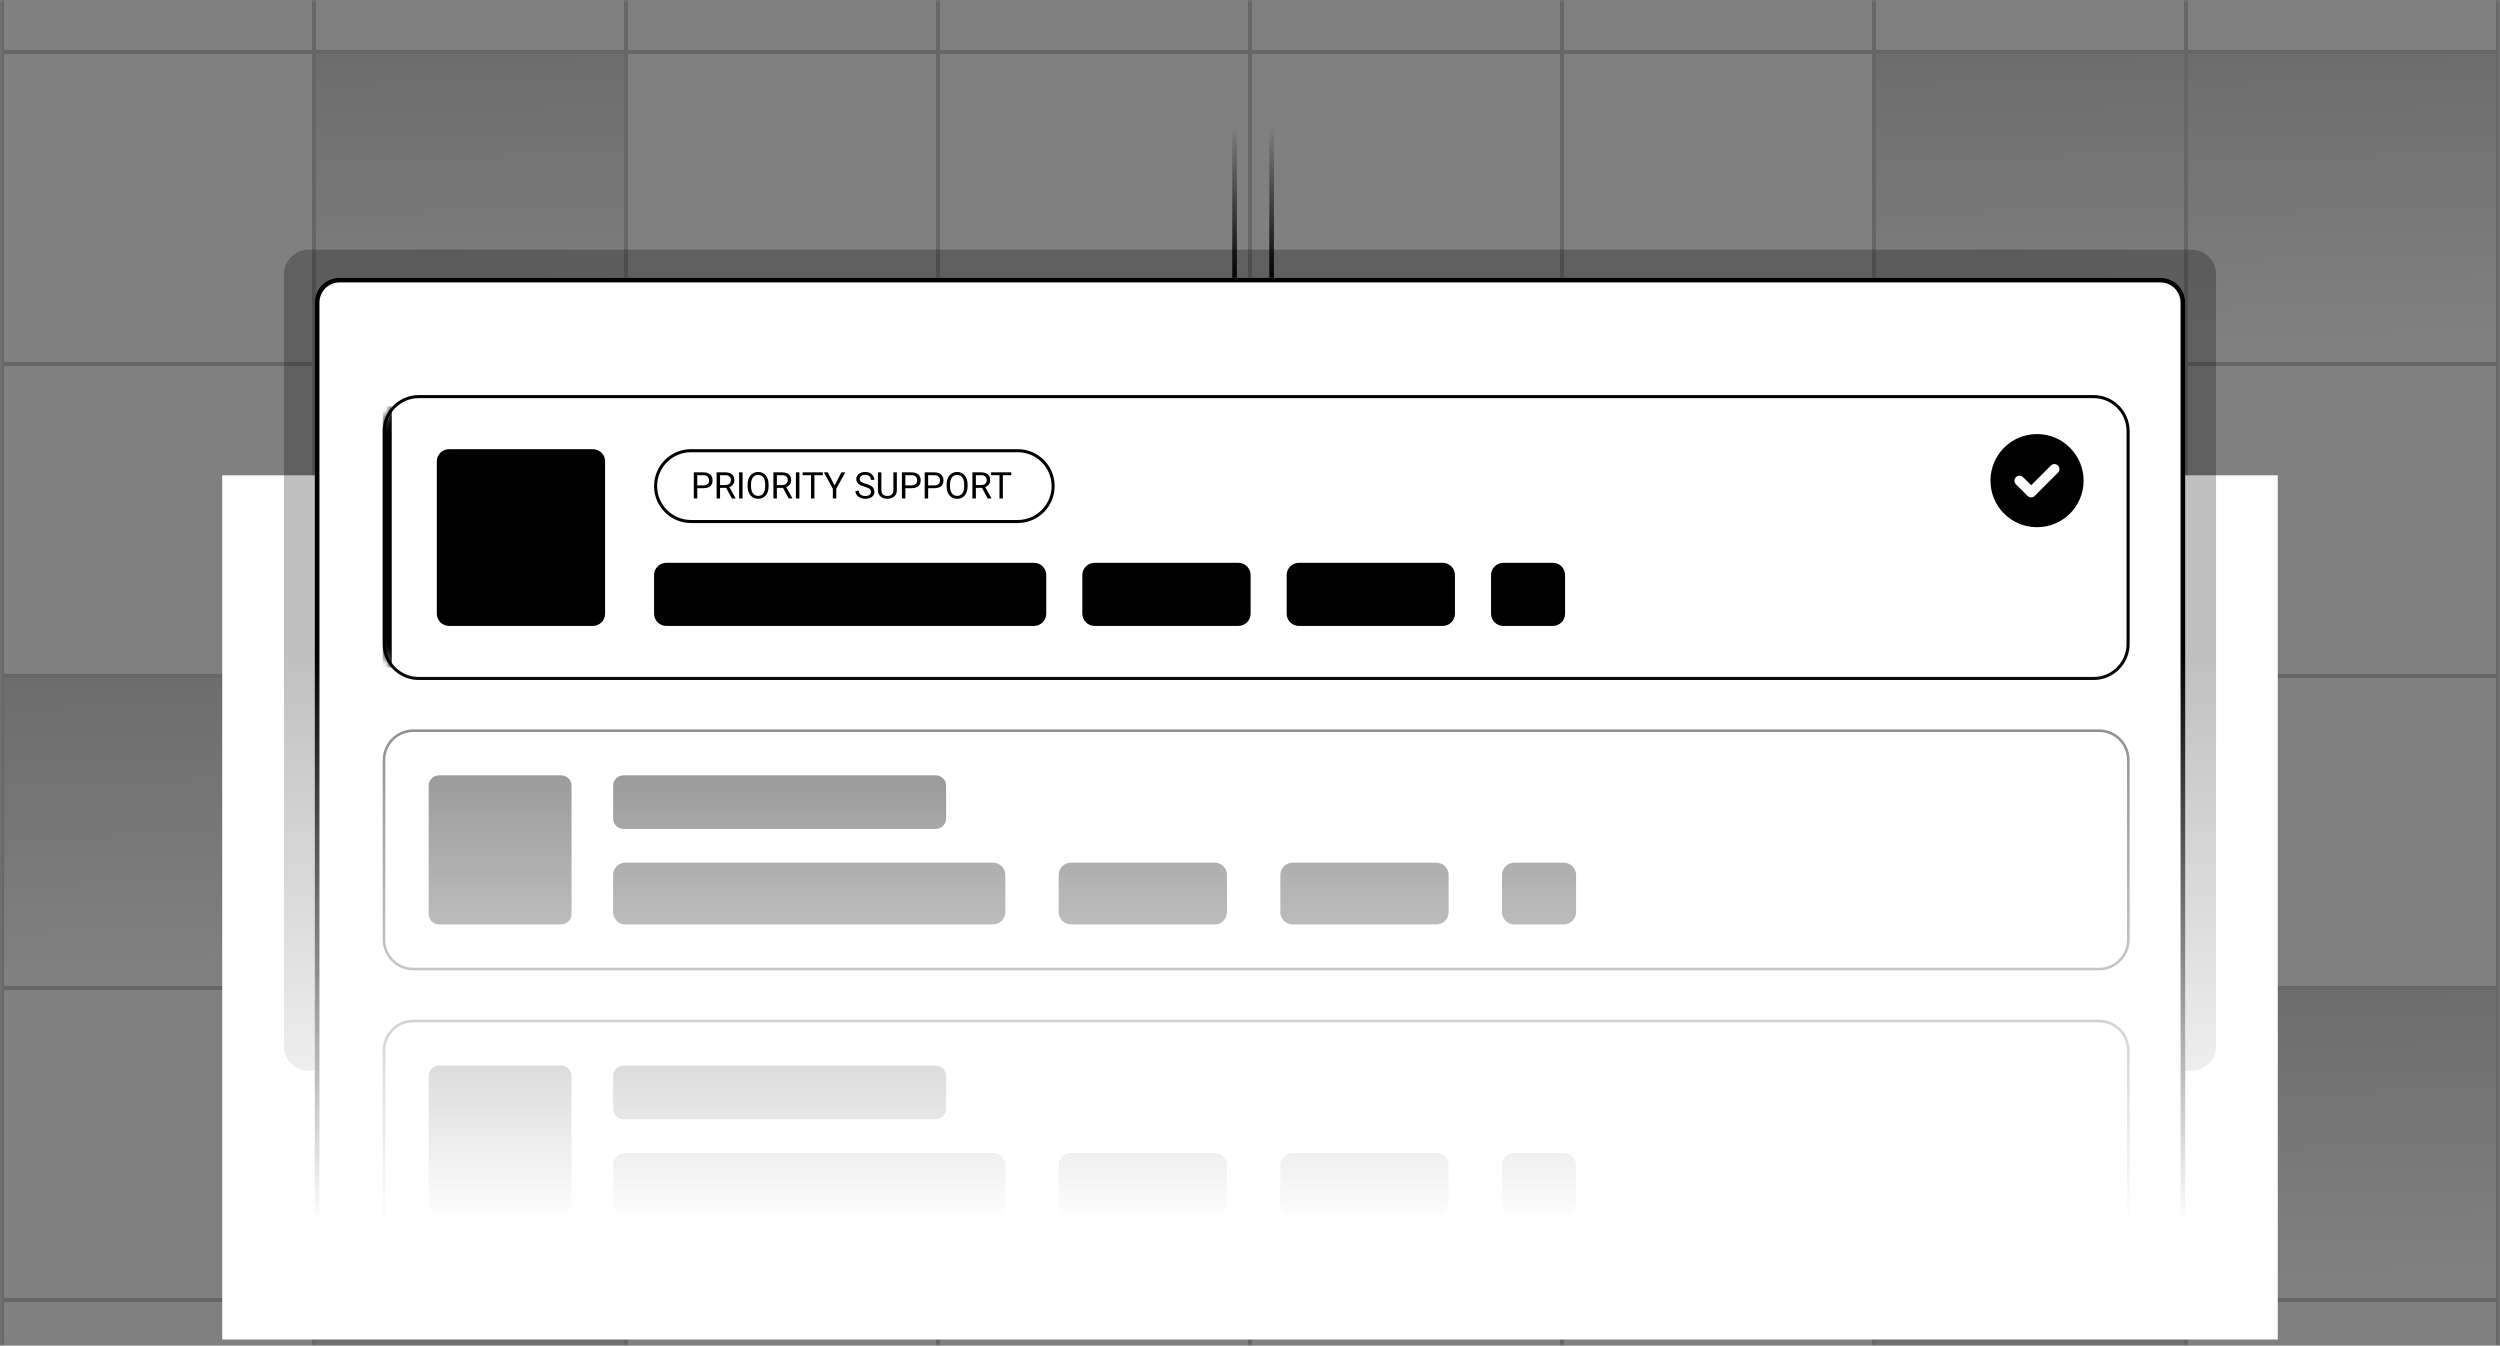 <svg width="405" height="218" viewBox="0 0 405 218" fill="none" xmlns="http://www.w3.org/2000/svg">
<rect x="0" y="0" width="405" height="218" fill="#808080" stroke="none"/>
<g clip-path="url(#clip0_485_1642)">
<mask id="mask0_485_1642" style="mask-type:luminance" maskUnits="userSpaceOnUse" x="0" y="0" width="405" height="218">
<path d="M405 0H0V218H405V0Z" fill="white" style="fill:white;fill:white;fill-opacity:1;"/>
</mask>
<g mask="url(#mask0_485_1642)">
<path d="M206 -17.02V48.98" stroke="url(#paint0_linear_485_1642)" style="" stroke-width="0.75"/>
<path d="M200 -17.02V48.98" stroke="url(#paint1_linear_485_1642)" style="" stroke-width="0.75"/>
<g opacity="0.2">
<path d="M50.865 -42.135H0.32V8.41H50.865V-42.135Z" stroke="#E9EBEF" style="stroke:#E9EBEF;stroke:color(display-p3 0.914 0.922 0.937);stroke-opacity:1;" stroke-width="0.64"/>
<path d="M101.41 -42.135H50.865V8.41H101.41V-42.135Z" stroke="#E9EBEF" style="stroke:#E9EBEF;stroke:color(display-p3 0.914 0.922 0.937);stroke-opacity:1;" stroke-width="0.64"/>
<path d="M151.955 -42.135H101.41V8.41H151.955V-42.135Z" stroke="#E9EBEF" style="stroke:#E9EBEF;stroke:color(display-p3 0.914 0.922 0.937);stroke-opacity:1;" stroke-width="0.64"/>
<path d="M202.5 -42.135H151.955V8.41H202.5V-42.135Z" stroke="#E9EBEF" style="stroke:#E9EBEF;stroke:color(display-p3 0.914 0.922 0.937);stroke-opacity:1;" stroke-width="0.64"/>
<path d="M253.045 -42.135H202.5V8.41H253.045V-42.135Z" stroke="#E9EBEF" style="stroke:#E9EBEF;stroke:color(display-p3 0.914 0.922 0.937);stroke-opacity:1;" stroke-width="0.64"/>
<path d="M303.59 -42.135H253.045V8.41H303.59V-42.135Z" stroke="#E9EBEF" style="stroke:#E9EBEF;stroke:color(display-p3 0.914 0.922 0.937);stroke-opacity:1;" stroke-width="0.64"/>
<path d="M354.135 -42.135H303.59V8.41H354.135V-42.135Z" stroke="#E9EBEF" style="stroke:#E9EBEF;stroke:color(display-p3 0.914 0.922 0.937);stroke-opacity:1;" stroke-width="0.64"/>
<path d="M404.68 -42.135H354.135V8.41H404.68V-42.135Z" stroke="#E9EBEF" style="stroke:#E9EBEF;stroke:color(display-p3 0.914 0.922 0.937);stroke-opacity:1;" stroke-width="0.64"/>
<path d="M50.865 8.41H0.32V58.955H50.865V8.41Z" stroke="#E9EBEF" style="stroke:#E9EBEF;stroke:color(display-p3 0.914 0.922 0.937);stroke-opacity:1;" stroke-width="0.64"/>
<path opacity="0.5" d="M101.41 8.41H50.865V58.955H101.41V8.41Z" fill="url(#paint2_linear_485_1642)" stroke="#E9EBEF" style="stroke:#E9EBEF;stroke:color(display-p3 0.914 0.922 0.937);stroke-opacity:1;" stroke-width="0.64"/>
<path d="M151.955 8.41H101.41V58.955H151.955V8.41Z" stroke="#E9EBEF" style="stroke:#E9EBEF;stroke:color(display-p3 0.914 0.922 0.937);stroke-opacity:1;" stroke-width="0.64"/>
<path d="M202.5 8.41H151.955V58.955H202.5V8.41Z" stroke="#E9EBEF" style="stroke:#E9EBEF;stroke:color(display-p3 0.914 0.922 0.937);stroke-opacity:1;" stroke-width="0.64"/>
<path d="M253.045 8.41H202.5V58.955H253.045V8.41Z" stroke="#E9EBEF" style="stroke:#E9EBEF;stroke:color(display-p3 0.914 0.922 0.937);stroke-opacity:1;" stroke-width="0.64"/>
<path d="M303.59 8.41H253.045V58.955H303.59V8.41Z" stroke="#E9EBEF" style="stroke:#E9EBEF;stroke:color(display-p3 0.914 0.922 0.937);stroke-opacity:1;" stroke-width="0.64"/>
<path d="M354.135 8.41H303.59V58.955H354.135V8.41Z" fill="url(#paint3_linear_485_1642)" stroke="#E9EBEF" style="stroke:#E9EBEF;stroke:color(display-p3 0.914 0.922 0.937);stroke-opacity:1;" stroke-width="0.64"/>
<path d="M404.68 8.41H354.135V58.955H404.68V8.41Z" fill="url(#paint4_linear_485_1642)" stroke="#E9EBEF" style="stroke:#E9EBEF;stroke:color(display-p3 0.914 0.922 0.937);stroke-opacity:1;" stroke-width="0.64"/>
<path d="M50.865 58.955H0.32V109.5H50.865V58.955Z" stroke="#E9EBEF" style="stroke:#E9EBEF;stroke:color(display-p3 0.914 0.922 0.937);stroke-opacity:1;" stroke-width="0.64"/>
<path d="M101.41 58.955H50.865V109.5H101.41V58.955Z" stroke="#E9EBEF" style="stroke:#E9EBEF;stroke:color(display-p3 0.914 0.922 0.937);stroke-opacity:1;" stroke-width="0.64"/>
<path d="M151.955 58.955H101.41V109.5H151.955V58.955Z" stroke="#E9EBEF" style="stroke:#E9EBEF;stroke:color(display-p3 0.914 0.922 0.937);stroke-opacity:1;" stroke-width="0.64"/>
<path d="M202.5 58.955H151.955V109.5H202.5V58.955Z" stroke="#E9EBEF" style="stroke:#E9EBEF;stroke:color(display-p3 0.914 0.922 0.937);stroke-opacity:1;" stroke-width="0.64"/>
<path d="M253.045 58.955H202.5V109.5H253.045V58.955Z" stroke="#E9EBEF" style="stroke:#E9EBEF;stroke:color(display-p3 0.914 0.922 0.937);stroke-opacity:1;" stroke-width="0.64"/>
<path d="M303.59 58.955H253.045V109.5H303.59V58.955Z" stroke="#E9EBEF" style="stroke:#E9EBEF;stroke:color(display-p3 0.914 0.922 0.937);stroke-opacity:1;" stroke-width="0.64"/>
<path d="M354.135 58.955H303.59V109.5H354.135V58.955Z" stroke="#E9EBEF" style="stroke:#E9EBEF;stroke:color(display-p3 0.914 0.922 0.937);stroke-opacity:1;" stroke-width="0.64"/>
<path d="M404.68 58.955H354.135V109.5H404.68V58.955Z" stroke="#E9EBEF" style="stroke:#E9EBEF;stroke:color(display-p3 0.914 0.922 0.937);stroke-opacity:1;" stroke-width="0.64"/>
<path opacity="0.5" d="M50.865 109.5H0.32V160.045H50.865V109.5Z" fill="url(#paint5_linear_485_1642)" stroke="#E9EBEF" style="stroke:#E9EBEF;stroke:color(display-p3 0.914 0.922 0.937);stroke-opacity:1;" stroke-width="0.64"/>
<path d="M101.41 109.5H50.865V160.045H101.41V109.5Z" stroke="#E9EBEF" style="stroke:#E9EBEF;stroke:color(display-p3 0.914 0.922 0.937);stroke-opacity:1;" stroke-width="0.64"/>
<path d="M151.955 109.5H101.41V160.045H151.955V109.5Z" stroke="#E9EBEF" style="stroke:#E9EBEF;stroke:color(display-p3 0.914 0.922 0.937);stroke-opacity:1;" stroke-width="0.64"/>
<path d="M202.5 109.5H151.955V160.045H202.5V109.5Z" fill="url(#paint6_linear_485_1642)" stroke="#E9EBEF" style="stroke:#E9EBEF;stroke:color(display-p3 0.914 0.922 0.937);stroke-opacity:1;" stroke-width="0.64"/>
<path d="M253.045 109.5H202.5V160.045H253.045V109.5Z" stroke="#E9EBEF" style="stroke:#E9EBEF;stroke:color(display-p3 0.914 0.922 0.937);stroke-opacity:1;" stroke-width="0.64"/>
<path d="M303.59 109.5H253.045V160.045H303.59V109.5Z" fill="url(#paint7_linear_485_1642)" stroke="#E9EBEF" style="stroke:#E9EBEF;stroke:color(display-p3 0.914 0.922 0.937);stroke-opacity:1;" stroke-width="0.64"/>
<path d="M354.135 109.5H303.59V160.045H354.135V109.5Z" fill="url(#paint8_linear_485_1642)" stroke="#E9EBEF" style="stroke:#E9EBEF;stroke:color(display-p3 0.914 0.922 0.937);stroke-opacity:1;" stroke-width="0.64"/>
<path d="M404.68 109.5H354.135V160.045H404.68V109.5Z" stroke="#E9EBEF" style="stroke:#E9EBEF;stroke:color(display-p3 0.914 0.922 0.937);stroke-opacity:1;" stroke-width="0.64"/>
<path d="M50.865 160.045H0.32V210.59H50.865V160.045Z" stroke="#E9EBEF" style="stroke:#E9EBEF;stroke:color(display-p3 0.914 0.922 0.937);stroke-opacity:1;" stroke-width="0.64"/>
<path d="M101.41 160.045H50.865V210.59H101.41V160.045Z" fill="url(#paint9_linear_485_1642)" stroke="#E9EBEF" style="stroke:#E9EBEF;stroke:color(display-p3 0.914 0.922 0.937);stroke-opacity:1;" stroke-width="0.64"/>
<path d="M151.955 160.045H101.41V210.59H151.955V160.045Z" stroke="#E9EBEF" style="stroke:#E9EBEF;stroke:color(display-p3 0.914 0.922 0.937);stroke-opacity:1;" stroke-width="0.64"/>
<path d="M202.5 160.045H151.955V210.59H202.5V160.045Z" stroke="#E9EBEF" style="stroke:#E9EBEF;stroke:color(display-p3 0.914 0.922 0.937);stroke-opacity:1;" stroke-width="0.64"/>
<path d="M253.045 160.045H202.5V210.59H253.045V160.045Z" stroke="#E9EBEF" style="stroke:#E9EBEF;stroke:color(display-p3 0.914 0.922 0.937);stroke-opacity:1;" stroke-width="0.64"/>
<path d="M303.59 160.045H253.045V210.59H303.59V160.045Z" stroke="#E9EBEF" style="stroke:#E9EBEF;stroke:color(display-p3 0.914 0.922 0.937);stroke-opacity:1;" stroke-width="0.64"/>
<path d="M354.135 160.045H303.59V210.59H354.135V160.045Z" stroke="#E9EBEF" style="stroke:#E9EBEF;stroke:color(display-p3 0.914 0.922 0.937);stroke-opacity:1;" stroke-width="0.64"/>
<path d="M404.68 160.045H354.135V210.59H404.68V160.045Z" fill="url(#paint10_linear_485_1642)" stroke="#E9EBEF" style="stroke:#E9EBEF;stroke:color(display-p3 0.914 0.922 0.937);stroke-opacity:1;" stroke-width="0.64"/>
<path d="M50.865 210.59H0.32V261.135H50.865V210.59Z" stroke="#E9EBEF" style="stroke:#E9EBEF;stroke:color(display-p3 0.914 0.922 0.937);stroke-opacity:1;" stroke-width="0.64"/>
<path opacity="0.5" d="M101.41 210.59H50.865V261.135H101.41V210.59Z" fill="url(#paint11_linear_485_1642)" stroke="#E9EBEF" style="stroke:#E9EBEF;stroke:color(display-p3 0.914 0.922 0.937);stroke-opacity:1;" stroke-width="0.64"/>
<path d="M151.955 210.59H101.41V261.135H151.955V210.59Z" stroke="#E9EBEF" style="stroke:#E9EBEF;stroke:color(display-p3 0.914 0.922 0.937);stroke-opacity:1;" stroke-width="0.64"/>
<path d="M202.5 210.59H151.955V261.135H202.5V210.59Z" stroke="#E9EBEF" style="stroke:#E9EBEF;stroke:color(display-p3 0.914 0.922 0.937);stroke-opacity:1;" stroke-width="0.64"/>
<path d="M253.045 210.59H202.5V261.135H253.045V210.59Z" stroke="#E9EBEF" style="stroke:#E9EBEF;stroke:color(display-p3 0.914 0.922 0.937);stroke-opacity:1;" stroke-width="0.64"/>
<path d="M303.59 210.59H253.045V261.135H303.59V210.59Z" stroke="#E9EBEF" style="stroke:#E9EBEF;stroke:color(display-p3 0.914 0.922 0.937);stroke-opacity:1;" stroke-width="0.64"/>
<path opacity="0.5" d="M354.135 210.59H303.59V261.135H354.135V210.59Z" fill="url(#paint12_linear_485_1642)" stroke="#E9EBEF" style="stroke:#E9EBEF;stroke:color(display-p3 0.914 0.922 0.937);stroke-opacity:1;" stroke-width="0.64"/>
<path d="M404.68 210.59H354.135V261.135H404.68V210.59Z" stroke="#E9EBEF" style="stroke:#E9EBEF;stroke:color(display-p3 0.914 0.922 0.937);stroke-opacity:1;" stroke-width="0.64"/>
</g>
<path d="M369 77H36V217H369V77Z" fill="white" style="fill:white;fill:white;fill-opacity:1;"/>
<mask id="mask1_485_1642" style="mask-type:alpha" maskUnits="userSpaceOnUse" x="39" y="19" width="333" height="205">
<path d="M372 19.451H39V223.451H372V19.451Z" fill="url(#paint13_linear_485_1642)" style=""/>
</mask>
<g mask="url(#mask1_485_1642)">
<g opacity="0.25">
<path d="M46 44.451C46 42.242 47.791 40.451 50 40.451H355C357.209 40.451 359 42.242 359 44.451V169.451C359 171.66 357.209 173.451 355 173.451H50C47.791 173.451 46 171.66 46 169.451V44.451Z" fill="#E9EBEF" style="fill:#E9EBEF;fill:color(display-p3 0.914 0.922 0.937);fill-opacity:1;"/>
</g>
<mask id="mask2_485_1642" style="mask-type:luminance" maskUnits="userSpaceOnUse" x="51" y="45" width="303" height="157">
<path d="M350 45.002H55C52.791 45.002 51 46.793 51 49.002V197.002C51 199.211 52.791 201.002 55 201.002H350C352.209 201.002 354 199.211 354 197.002V49.002C354 46.793 352.209 45.002 350 45.002Z" fill="white" style="fill:white;fill:white;fill-opacity:1;"/>
</mask>
<g mask="url(#mask2_485_1642)">
<path d="M350 45.002H55C52.791 45.002 51 46.793 51 49.002V197.002C51 199.211 52.791 201.002 55 201.002H350C352.209 201.002 354 199.211 354 197.002V49.002C354 46.793 352.209 45.002 350 45.002Z" fill="white" style="fill:white;fill:white;fill-opacity:1;"/>
<mask id="mask3_485_1642" style="mask-type:luminance" maskUnits="userSpaceOnUse" x="62" y="64" width="283" height="47">
<path d="M339.158 64.002H67.842C64.616 64.002 62 66.618 62 69.844V104.32C62 107.547 64.616 110.162 67.842 110.162H339.158C342.384 110.162 345 107.547 345 104.32V69.844C345 66.618 342.384 64.002 339.158 64.002Z" fill="white" style="fill:white;fill:white;fill-opacity:1;"/>
</mask>
<g mask="url(#mask3_485_1642)">
<path d="M339.158 64.002H67.842C64.616 64.002 62 66.618 62 69.844V104.32C62 107.547 64.616 110.162 67.842 110.162H339.158C342.384 110.162 345 107.547 345 104.32V69.844C345 66.618 342.384 64.002 339.158 64.002Z" fill="white" style="fill:white;fill:white;fill-opacity:1;"/>
<path d="M96.044 72.766H72.746C71.651 72.766 70.763 73.653 70.763 74.748V99.416C70.763 100.512 71.651 101.399 72.746 101.399H96.044C97.139 101.399 98.027 100.512 98.027 99.416V74.748C98.027 73.653 97.139 72.766 96.044 72.766Z" fill="#DEE1E6" style="fill:#DEE1E6;fill:color(display-p3 0.871 0.882 0.902);fill-opacity:1;"/>
<path d="M113.957 79.089H112.827V78.633H113.957C114.175 78.633 114.353 78.599 114.488 78.529C114.624 78.459 114.722 78.362 114.784 78.238C114.848 78.115 114.88 77.973 114.88 77.814C114.88 77.669 114.848 77.533 114.784 77.405C114.722 77.277 114.624 77.174 114.488 77.097C114.353 77.018 114.175 76.978 113.957 76.978H112.957V80.748H112.397V76.519H113.957C114.276 76.519 114.546 76.574 114.767 76.684C114.988 76.795 115.155 76.948 115.269 77.143C115.384 77.337 115.441 77.559 115.441 77.809C115.441 78.08 115.384 78.311 115.269 78.503C115.155 78.694 114.988 78.841 114.767 78.941C114.546 79.04 114.276 79.089 113.957 79.089ZM116.09 76.519H117.49C117.807 76.519 118.076 76.567 118.294 76.664C118.515 76.761 118.683 76.904 118.797 77.094C118.913 77.282 118.971 77.513 118.971 77.788C118.971 77.982 118.931 78.159 118.852 78.32C118.775 78.478 118.662 78.614 118.515 78.726C118.37 78.837 118.196 78.919 117.992 78.973L117.836 79.034H116.52L116.514 78.578H117.507C117.709 78.578 117.876 78.543 118.01 78.474C118.143 78.402 118.244 78.306 118.312 78.186C118.38 78.066 118.414 77.933 118.414 77.788C118.414 77.626 118.382 77.483 118.318 77.361C118.254 77.239 118.153 77.145 118.016 77.079C117.88 77.012 117.705 76.978 117.49 76.978H116.651V80.748H116.09V76.519ZM118.562 80.748L117.533 78.831L118.117 78.828L119.16 80.713V80.748H118.562ZM120.297 76.519V80.748H119.737V76.519H120.297ZM124.513 78.5V78.767C124.513 79.085 124.473 79.369 124.394 79.621C124.315 79.873 124.2 80.087 124.051 80.263C123.902 80.439 123.723 80.574 123.514 80.667C123.307 80.76 123.074 80.806 122.817 80.806C122.567 80.806 122.338 80.76 122.128 80.667C121.921 80.574 121.741 80.439 121.588 80.263C121.437 80.087 121.32 79.873 121.237 79.621C121.154 79.369 121.112 79.085 121.112 78.767V78.5C121.112 78.182 121.153 77.899 121.234 77.649C121.317 77.397 121.434 77.183 121.585 77.007C121.736 76.829 121.915 76.693 122.123 76.6C122.332 76.507 122.561 76.461 122.811 76.461C123.069 76.461 123.301 76.507 123.508 76.6C123.717 76.693 123.896 76.829 124.045 77.007C124.196 77.183 124.312 77.397 124.391 77.649C124.472 77.899 124.513 78.182 124.513 78.5ZM123.958 78.767V78.494C123.958 78.242 123.932 78.02 123.88 77.826C123.83 77.632 123.755 77.47 123.656 77.338C123.557 77.206 123.436 77.107 123.293 77.039C123.152 76.971 122.991 76.937 122.811 76.937C122.637 76.937 122.479 76.971 122.338 77.039C122.198 77.107 122.078 77.206 121.977 77.338C121.879 77.47 121.802 77.632 121.748 77.826C121.694 78.02 121.667 78.242 121.667 78.494V78.767C121.667 79.021 121.694 79.245 121.748 79.441C121.802 79.635 121.88 79.798 121.98 79.932C122.083 80.063 122.204 80.163 122.343 80.231C122.485 80.299 122.643 80.333 122.817 80.333C122.999 80.333 123.161 80.299 123.302 80.231C123.443 80.163 123.562 80.063 123.659 79.932C123.758 79.798 123.832 79.635 123.883 79.441C123.933 79.245 123.958 79.021 123.958 78.767ZM125.293 76.519H126.693C127.01 76.519 127.279 76.567 127.497 76.664C127.718 76.761 127.886 76.904 128 77.094C128.116 77.282 128.174 77.513 128.174 77.788C128.174 77.982 128.134 78.159 128.055 78.32C127.978 78.478 127.865 78.614 127.718 78.726C127.573 78.837 127.399 78.919 127.195 78.973L127.039 79.034H125.723L125.717 78.578H126.71C126.912 78.578 127.079 78.543 127.213 78.474C127.346 78.402 127.447 78.306 127.515 78.186C127.583 78.066 127.617 77.933 127.617 77.788C127.617 77.626 127.585 77.483 127.521 77.361C127.457 77.239 127.356 77.145 127.219 77.079C127.083 77.012 126.908 76.978 126.693 76.978H125.853V80.748H125.293V76.519ZM127.765 80.748L126.736 78.831L127.32 78.828L128.363 80.713V80.748H127.765ZM129.5 76.519V80.748H128.94V76.519H129.5ZM131.936 76.519V80.748H131.384V76.519H131.936ZM133.295 76.519V76.978H130.027V76.519H133.295ZM134.104 76.519L135.202 78.642L136.303 76.519H136.939L135.481 79.168V80.748H134.92V79.168L133.462 76.519H134.104ZM141.092 79.679C141.092 79.58 141.077 79.493 141.046 79.418C141.017 79.34 140.964 79.27 140.889 79.209C140.815 79.147 140.713 79.088 140.581 79.031C140.451 78.975 140.287 78.918 140.087 78.86C139.878 78.798 139.689 78.729 139.521 78.654C139.352 78.576 139.208 78.488 139.088 78.389C138.968 78.291 138.876 78.177 138.812 78.05C138.748 77.922 138.716 77.776 138.716 77.611C138.716 77.447 138.75 77.294 138.818 77.155C138.886 77.016 138.982 76.895 139.108 76.792C139.236 76.687 139.388 76.606 139.564 76.548C139.741 76.49 139.937 76.461 140.154 76.461C140.472 76.461 140.741 76.522 140.961 76.644C141.184 76.764 141.353 76.922 141.47 77.117C141.586 77.311 141.644 77.518 141.644 77.739H141.086C141.086 77.58 141.052 77.44 140.985 77.318C140.917 77.194 140.814 77.097 140.677 77.027C140.539 76.956 140.365 76.92 140.154 76.92C139.955 76.92 139.79 76.95 139.66 77.01C139.53 77.07 139.434 77.151 139.37 77.254C139.308 77.356 139.277 77.474 139.277 77.605C139.277 77.694 139.295 77.776 139.332 77.849C139.371 77.921 139.43 77.988 139.509 78.05C139.59 78.112 139.693 78.169 139.817 78.221C139.943 78.273 140.093 78.324 140.267 78.372C140.507 78.44 140.715 78.515 140.889 78.599C141.063 78.682 141.206 78.776 141.319 78.88C141.433 78.983 141.517 79.1 141.571 79.232C141.627 79.362 141.656 79.509 141.656 79.673C141.656 79.846 141.621 80.001 141.551 80.141C141.481 80.28 141.382 80.399 141.252 80.498C141.122 80.597 140.966 80.673 140.784 80.728C140.604 80.78 140.403 80.806 140.18 80.806C139.985 80.806 139.792 80.779 139.602 80.725C139.414 80.67 139.243 80.589 139.088 80.481C138.935 80.372 138.812 80.239 138.719 80.08C138.628 79.919 138.583 79.733 138.583 79.522H139.14C139.14 79.667 139.168 79.792 139.225 79.897C139.281 79.999 139.357 80.085 139.454 80.153C139.553 80.22 139.664 80.271 139.788 80.303C139.914 80.335 140.045 80.35 140.18 80.35C140.376 80.35 140.541 80.323 140.677 80.269C140.812 80.214 140.915 80.137 140.985 80.036C141.056 79.936 141.092 79.817 141.092 79.679ZM144.73 76.519H145.288V79.38C145.288 79.697 145.217 79.962 145.076 80.173C144.934 80.384 144.746 80.543 144.512 80.649C144.28 80.754 144.027 80.806 143.754 80.806C143.468 80.806 143.208 80.754 142.976 80.649C142.745 80.543 142.562 80.384 142.427 80.173C142.293 79.962 142.226 79.697 142.226 79.38V76.519H142.781V79.38C142.781 79.601 142.822 79.783 142.903 79.926C142.984 80.069 143.098 80.176 143.243 80.245C143.39 80.315 143.56 80.35 143.754 80.35C143.95 80.35 144.12 80.315 144.265 80.245C144.412 80.176 144.527 80.069 144.608 79.926C144.689 79.783 144.73 79.601 144.73 79.38V76.519ZM147.668 79.089H146.538V78.633H147.668C147.887 78.633 148.064 78.599 148.199 78.529C148.335 78.459 148.434 78.362 148.496 78.238C148.56 78.115 148.592 77.973 148.592 77.814C148.592 77.669 148.56 77.533 148.496 77.405C148.434 77.277 148.335 77.174 148.199 77.097C148.064 77.018 147.887 76.978 147.668 76.978H146.669V80.748H146.108V76.519H147.668C147.987 76.519 148.258 76.574 148.478 76.684C148.699 76.795 148.866 76.948 148.981 77.143C149.095 77.337 149.152 77.559 149.152 77.809C149.152 78.08 149.095 78.311 148.981 78.503C148.866 78.694 148.699 78.841 148.478 78.941C148.258 79.04 147.987 79.089 147.668 79.089ZM151.361 79.089H150.231V78.633H151.361C151.58 78.633 151.757 78.599 151.893 78.529C152.028 78.459 152.127 78.362 152.189 78.238C152.253 78.115 152.285 77.973 152.285 77.814C152.285 77.669 152.253 77.533 152.189 77.405C152.127 77.277 152.028 77.174 151.893 77.097C151.757 77.018 151.58 76.978 151.361 76.978H150.362V80.748H149.801V76.519H151.361C151.681 76.519 151.951 76.574 152.171 76.684C152.392 76.795 152.56 76.948 152.674 77.143C152.788 77.337 152.845 77.559 152.845 77.809C152.845 78.08 152.788 78.311 152.674 78.503C152.56 78.694 152.392 78.841 152.171 78.941C151.951 79.04 151.681 79.089 151.361 79.089ZM156.75 78.5V78.767C156.75 79.085 156.711 79.369 156.631 79.621C156.552 79.873 156.438 80.087 156.289 80.263C156.139 80.439 155.96 80.574 155.751 80.667C155.544 80.76 155.312 80.806 155.054 80.806C154.804 80.806 154.575 80.76 154.366 80.667C154.159 80.574 153.978 80.439 153.826 80.263C153.674 80.087 153.557 79.873 153.474 79.621C153.391 79.369 153.349 79.085 153.349 78.767V78.5C153.349 78.182 153.39 77.899 153.471 77.649C153.554 77.397 153.672 77.183 153.823 77.007C153.974 76.829 154.153 76.693 154.36 76.6C154.569 76.507 154.799 76.461 155.048 76.461C155.306 76.461 155.538 76.507 155.745 76.6C155.954 76.693 156.134 76.829 156.283 77.007C156.434 77.183 156.549 77.397 156.628 77.649C156.71 77.899 156.75 78.182 156.75 78.5ZM156.196 78.767V78.494C156.196 78.242 156.169 78.02 156.117 77.826C156.067 77.632 155.992 77.47 155.893 77.338C155.795 77.206 155.674 77.107 155.53 77.039C155.389 76.971 155.228 76.937 155.048 76.937C154.874 76.937 154.716 76.971 154.575 77.039C154.435 77.107 154.315 77.206 154.215 77.338C154.116 77.47 154.039 77.632 153.985 77.826C153.931 78.02 153.904 78.242 153.904 78.494V78.767C153.904 79.021 153.931 79.245 153.985 79.441C154.039 79.635 154.117 79.798 154.218 79.932C154.32 80.063 154.441 80.163 154.581 80.231C154.722 80.299 154.88 80.333 155.054 80.333C155.236 80.333 155.398 80.299 155.539 80.231C155.681 80.163 155.8 80.063 155.896 79.932C155.995 79.798 156.07 79.635 156.12 79.441C156.17 79.245 156.196 79.021 156.196 78.767ZM157.53 76.519H158.93C159.248 76.519 159.516 76.567 159.735 76.664C159.955 76.761 160.123 76.904 160.237 77.094C160.353 77.282 160.411 77.513 160.411 77.788C160.411 77.982 160.372 78.159 160.292 78.32C160.215 78.478 160.103 78.614 159.955 78.726C159.81 78.837 159.636 78.919 159.433 78.973L159.276 79.034H157.96L157.954 78.578H158.948C159.149 78.578 159.316 78.543 159.45 78.474C159.584 78.402 159.684 78.306 159.752 78.186C159.82 78.066 159.854 77.933 159.854 77.788C159.854 77.626 159.822 77.483 159.758 77.361C159.694 77.239 159.593 77.145 159.456 77.079C159.32 77.012 159.145 76.978 158.93 76.978H158.091V80.748H157.53V76.519ZM160.002 80.748L158.974 78.831L159.558 78.828L160.6 80.713V80.748H160.002ZM162.466 76.519V80.748H161.915V76.519H162.466ZM163.826 76.519V76.978H160.558V76.519H163.826Z" fill="#337AFE" style="fill:#337AFE;fill:color(display-p3 0.2 0.478 0.996);fill-opacity:1;"/>
<path d="M111.941 73.014H164.872C168.039 73.014 170.607 75.581 170.607 78.749V78.749C170.607 81.916 168.039 84.484 164.872 84.484H111.941C108.774 84.484 106.206 81.916 106.206 78.749V78.749C106.206 75.581 108.774 73.014 111.941 73.014Z" stroke="#337AFE" style="stroke:#337AFE;stroke:color(display-p3 0.2 0.478 0.996);stroke-opacity:1;" stroke-width="0.496"/>
<path d="M167.51 91.176H107.941C106.846 91.176 105.958 92.064 105.958 93.159V99.417C105.958 100.512 106.846 101.4 107.941 101.4H167.51C168.605 101.4 169.493 100.512 169.493 99.417V93.159C169.493 92.064 168.605 91.176 167.51 91.176Z" fill="#DEE1E6" style="fill:#DEE1E6;fill:color(display-p3 0.871 0.882 0.902);fill-opacity:1;"/>
<path d="M200.615 91.176H177.318C176.223 91.176 175.335 92.064 175.335 93.159V99.417C175.335 100.512 176.223 101.4 177.318 101.4H200.615C201.71 101.4 202.598 100.512 202.598 99.417V93.159C202.598 92.064 201.71 91.176 200.615 91.176Z" fill="#DEE1E6" style="fill:#DEE1E6;fill:color(display-p3 0.871 0.882 0.902);fill-opacity:1;"/>
<path d="M233.72 91.176H210.423C209.328 91.176 208.44 92.064 208.44 93.159V99.417C208.44 100.512 209.328 101.4 210.423 101.4H233.72C234.815 101.4 235.703 100.512 235.703 99.417V93.159C235.703 92.064 234.815 91.176 233.72 91.176Z" fill="#DEE1E6" style="fill:#DEE1E6;fill:color(display-p3 0.871 0.882 0.902);fill-opacity:1;"/>
<path d="M251.563 91.176H243.529C242.434 91.176 241.546 92.064 241.546 93.159V99.417C241.546 100.512 242.434 101.4 243.529 101.4H251.563C252.658 101.4 253.546 100.512 253.546 99.417V93.159C253.546 92.064 252.658 91.176 251.563 91.176Z" fill="#DEE1E6" style="fill:#DEE1E6;fill:color(display-p3 0.871 0.882 0.902);fill-opacity:1;"/>
<path d="M62.729 65.791V108.148" stroke="#337AFE" style="stroke:#337AFE;stroke:color(display-p3 0.2 0.478 0.996);stroke-opacity:1;" stroke-width="1.461"/>
<path d="M322.455 77.863C322.455 73.707 325.815 70.318 330 70.318C334.155 70.318 337.545 73.707 337.545 77.863C337.545 82.048 334.155 85.407 330 85.407C325.815 85.407 322.455 82.048 322.455 77.863ZM333.389 76.566C333.713 76.242 333.713 75.741 333.389 75.417C333.065 75.093 332.564 75.093 332.24 75.417L329.057 78.6L327.731 77.303C327.407 76.979 326.906 76.979 326.581 77.303C326.257 77.627 326.257 78.128 326.581 78.452L328.468 80.338C328.792 80.663 329.293 80.663 329.617 80.338L333.389 76.566Z" fill="#00C9A7" style="fill:#00C9A7;fill:color(display-p3 0 0.788 0.655);fill-opacity:1;"/>
</g>
<path d="M339.157 64.25H67.842C64.752 64.25 62.248 66.755 62.248 69.844V104.32C62.248 107.41 64.752 109.915 67.842 109.915H339.157C342.247 109.915 344.752 107.41 344.752 104.32V69.844C344.752 66.755 342.247 64.25 339.157 64.25Z" stroke="#DEE1E6" style="stroke:#DEE1E6;stroke:color(display-p3 0.871 0.882 0.902);stroke-opacity:1;" stroke-width="0.496"/>
<g opacity="0.5">
<path d="M340.039 118.373H66.96C64.337 118.373 62.21 120.5 62.21 123.123V152.236C62.21 154.86 64.337 156.986 66.96 156.986H340.039C342.663 156.986 344.789 154.86 344.789 152.236V123.123C344.789 120.5 342.663 118.373 340.039 118.373Z" fill="white" style="fill:white;fill:white;fill-opacity:1;"/>
<path d="M90.906 125.604H71.124C70.195 125.604 69.441 126.357 69.441 127.287V148.072C69.441 149.002 70.195 149.756 71.124 149.756H90.906C91.836 149.756 92.59 149.002 92.59 148.072V127.287C92.59 126.357 91.836 125.604 90.906 125.604Z" fill="#DEE1E6" style="fill:#DEE1E6;fill:color(display-p3 0.871 0.882 0.902);fill-opacity:1;"/>
<path d="M151.587 125.604H101.008C100.078 125.604 99.324 126.357 99.324 127.287V132.601C99.324 133.531 100.078 134.285 101.008 134.285H151.587C152.517 134.285 153.27 133.531 153.27 132.601V127.287C153.27 126.357 152.517 125.604 151.587 125.604Z" fill="#DEE1E6" style="fill:#DEE1E6;fill:color(display-p3 0.871 0.882 0.902);fill-opacity:1;"/>
<path d="M160.876 139.756H101.307C100.212 139.756 99.324 140.644 99.324 141.739V147.773C99.324 148.868 100.212 149.756 101.307 149.756H160.876C161.971 149.756 162.859 148.868 162.859 147.773V141.739C162.859 140.644 161.971 139.756 160.876 139.756Z" fill="#DEE1E6" style="fill:#DEE1E6;fill:color(display-p3 0.871 0.882 0.902);fill-opacity:1;"/>
<path d="M196.785 139.756H173.488C172.393 139.756 171.505 140.644 171.505 141.739V147.773C171.505 148.868 172.393 149.756 173.488 149.756H196.785C197.88 149.756 198.768 148.868 198.768 147.773V141.739C198.768 140.644 197.88 139.756 196.785 139.756Z" fill="#DEE1E6" style="fill:#DEE1E6;fill:color(display-p3 0.871 0.882 0.902);fill-opacity:1;"/>
<path d="M232.695 139.756H209.398C208.303 139.756 207.415 140.644 207.415 141.739V147.773C207.415 148.868 208.303 149.756 209.398 149.756H232.695C233.79 149.756 234.678 148.868 234.678 147.773V141.739C234.678 140.644 233.79 139.756 232.695 139.756Z" fill="#DEE1E6" style="fill:#DEE1E6;fill:color(display-p3 0.871 0.882 0.902);fill-opacity:1;"/>
<path d="M253.341 139.756H245.307C244.212 139.756 243.324 140.644 243.324 141.739V147.773C243.324 148.868 244.212 149.756 245.307 149.756H253.341C254.436 149.756 255.324 148.868 255.324 147.773V141.739C255.324 140.644 254.436 139.756 253.341 139.756Z" fill="#DEE1E6" style="fill:#DEE1E6;fill:color(display-p3 0.871 0.882 0.902);fill-opacity:1;"/>
<path d="M340.039 118.373H66.96C64.337 118.373 62.21 120.5 62.21 123.123V152.236C62.21 154.86 64.337 156.986 66.96 156.986H340.039C342.663 156.986 344.789 154.86 344.789 152.236V123.123C344.789 120.5 342.663 118.373 340.039 118.373Z" stroke="#E9EBEF" style="stroke:#E9EBEF;stroke:color(display-p3 0.914 0.922 0.937);stroke-opacity:1;" stroke-width="0.421"/>
</g>
<g opacity="0.5">
<path d="M340.039 165.406H66.96C64.337 165.406 62.21 167.533 62.21 170.156V199.27C62.21 201.893 64.337 204.02 66.96 204.02H340.039C342.663 204.02 344.789 201.893 344.789 199.27V170.156C344.789 167.533 342.663 165.406 340.039 165.406Z" fill="white" style="fill:white;fill:white;fill-opacity:1;"/>
<path d="M90.906 172.637H71.124C70.195 172.637 69.441 173.39 69.441 174.32V195.106C69.441 196.035 70.195 196.789 71.124 196.789H90.906C91.836 196.789 92.59 196.035 92.59 195.106V174.32C92.59 173.39 91.836 172.637 90.906 172.637Z" fill="#DEE1E6" style="fill:#DEE1E6;fill:color(display-p3 0.871 0.882 0.902);fill-opacity:1;"/>
<path d="M151.587 172.637H101.008C100.078 172.637 99.324 173.39 99.324 174.32V179.634C99.324 180.564 100.078 181.318 101.008 181.318H151.587C152.517 181.318 153.27 180.564 153.27 179.634V174.32C153.27 173.39 152.517 172.637 151.587 172.637Z" fill="#DEE1E6" style="fill:#DEE1E6;fill:color(display-p3 0.871 0.882 0.902);fill-opacity:1;"/>
<path d="M160.876 186.789H101.307C100.212 186.789 99.324 187.677 99.324 188.772V194.806C99.324 195.901 100.212 196.789 101.307 196.789H160.876C161.971 196.789 162.859 195.901 162.859 194.806V188.772C162.859 187.677 161.971 186.789 160.876 186.789Z" fill="#DEE1E6" style="fill:#DEE1E6;fill:color(display-p3 0.871 0.882 0.902);fill-opacity:1;"/>
<path d="M196.785 186.789H173.488C172.393 186.789 171.505 187.677 171.505 188.772V194.806C171.505 195.901 172.393 196.789 173.488 196.789H196.785C197.88 196.789 198.768 195.901 198.768 194.806V188.772C198.768 187.677 197.88 186.789 196.785 186.789Z" fill="#DEE1E6" style="fill:#DEE1E6;fill:color(display-p3 0.871 0.882 0.902);fill-opacity:1;"/>
<path d="M232.695 186.789H209.398C208.303 186.789 207.415 187.677 207.415 188.772V194.806C207.415 195.901 208.303 196.789 209.398 196.789H232.695C233.79 196.789 234.678 195.901 234.678 194.806V188.772C234.678 187.677 233.79 186.789 232.695 186.789Z" fill="#DEE1E6" style="fill:#DEE1E6;fill:color(display-p3 0.871 0.882 0.902);fill-opacity:1;"/>
<path d="M253.341 186.789H245.307C244.212 186.789 243.324 187.677 243.324 188.772V194.806C243.324 195.901 244.212 196.789 245.307 196.789H253.341C254.436 196.789 255.324 195.901 255.324 194.806V188.772C255.324 187.677 254.436 186.789 253.341 186.789Z" fill="#DEE1E6" style="fill:#DEE1E6;fill:color(display-p3 0.871 0.882 0.902);fill-opacity:1;"/>
<path d="M340.039 165.406H66.96C64.337 165.406 62.21 167.533 62.21 170.156V199.27C62.21 201.893 64.337 204.02 66.96 204.02H340.039C342.663 204.02 344.789 201.893 344.789 199.27V170.156C344.789 167.533 342.663 165.406 340.039 165.406Z" stroke="#E9EBEF" style="stroke:#E9EBEF;stroke:color(display-p3 0.914 0.922 0.937);stroke-opacity:1;" stroke-width="0.421"/>
</g>
</g>
<path d="M350 45.377H55C52.998 45.377 51.375 47 51.375 49.002V197.002C51.375 199.004 52.998 200.627 55 200.627H350C352.002 200.627 353.625 199.004 353.625 197.002V49.002C353.625 47 352.002 45.377 350 45.377Z" stroke="#E9EBEF" style="stroke:#E9EBEF;stroke:color(display-p3 0.914 0.922 0.937);stroke-opacity:1;" stroke-width="0.75"/>
</g>
</g>
</g>
<defs>
<linearGradient id="paint0_linear_485_1642" x1="207" y1="46.001" x2="207" y2="8.001" gradientUnits="userSpaceOnUse">
<stop stop-color="#337AFE" style="stop-color:#337AFE;stop-color:color(display-p3 0.2 0.478 0.996);stop-opacity:1;"/>
<stop offset="0.681" stop-color="#337AFE" stop-opacity="0" style="stop-color:none;stop-color:none;stop-opacity:0;"/>
</linearGradient>
<linearGradient id="paint1_linear_485_1642" x1="201" y1="46.001" x2="201" y2="8.001" gradientUnits="userSpaceOnUse">
<stop stop-color="#337AFE" style="stop-color:#337AFE;stop-color:color(display-p3 0.2 0.478 0.996);stop-opacity:1;"/>
<stop offset="0.681" stop-color="#337AFE" stop-opacity="0" style="stop-color:none;stop-color:none;stop-opacity:0;"/>
</linearGradient>
<linearGradient id="paint2_linear_485_1642" x1="78.5" y1="-7.5" x2="80" y2="68.5" gradientUnits="userSpaceOnUse">
<stop stop-color="#9CB8ED" stop-opacity="0.11" style="stop-color:#9CB8ED;stop-color:color(display-p3 0.612 0.723 0.929);stop-opacity:0.11;"/>
<stop offset="0.821" stop-color="#ADB3BD" stop-opacity="0" style="stop-color:none;stop-color:none;stop-opacity:0;"/>
</linearGradient>
<linearGradient id="paint3_linear_485_1642" x1="331.225" y1="-7.5" x2="332.725" y2="68.5" gradientUnits="userSpaceOnUse">
<stop stop-color="#9CB8ED" stop-opacity="0.11" style="stop-color:#9CB8ED;stop-color:color(display-p3 0.612 0.723 0.929);stop-opacity:0.11;"/>
<stop offset="0.821" stop-color="#ADB3BD" stop-opacity="0" style="stop-color:none;stop-color:none;stop-opacity:0;"/>
</linearGradient>
<linearGradient id="paint4_linear_485_1642" x1="381.77" y1="-7.5" x2="383.27" y2="68.5" gradientUnits="userSpaceOnUse">
<stop stop-color="#9CB8ED" stop-opacity="0.11" style="stop-color:#9CB8ED;stop-color:color(display-p3 0.612 0.723 0.929);stop-opacity:0.11;"/>
<stop offset="0.821" stop-color="#ADB3BD" stop-opacity="0" style="stop-color:none;stop-color:none;stop-opacity:0;"/>
</linearGradient>
<linearGradient id="paint5_linear_485_1642" x1="27.955" y1="93.59" x2="29.455" y2="169.59" gradientUnits="userSpaceOnUse">
<stop stop-color="#9CB8ED" stop-opacity="0.11" style="stop-color:#9CB8ED;stop-color:color(display-p3 0.612 0.723 0.929);stop-opacity:0.11;"/>
<stop offset="0.821" stop-color="#ADB3BD" stop-opacity="0" style="stop-color:none;stop-color:none;stop-opacity:0;"/>
</linearGradient>
<linearGradient id="paint6_linear_485_1642" x1="179.59" y1="93.59" x2="181.09" y2="169.59" gradientUnits="userSpaceOnUse">
<stop stop-color="#9CB8ED" stop-opacity="0.11" style="stop-color:#9CB8ED;stop-color:color(display-p3 0.612 0.723 0.929);stop-opacity:0.11;"/>
<stop offset="0.821" stop-color="#B3ADBD" stop-opacity="0" style="stop-color:none;stop-color:none;stop-opacity:0;"/>
</linearGradient>
<linearGradient id="paint7_linear_485_1642" x1="280.68" y1="93.59" x2="282.18" y2="169.59" gradientUnits="userSpaceOnUse">
<stop stop-color="#9CB8ED" stop-opacity="0.11" style="stop-color:#9CB8ED;stop-color:color(display-p3 0.612 0.723 0.929);stop-opacity:0.11;"/>
<stop offset="0.821" stop-color="#B3ADBD" stop-opacity="0" style="stop-color:none;stop-color:none;stop-opacity:0;"/>
</linearGradient>
<linearGradient id="paint8_linear_485_1642" x1="331.225" y1="93.59" x2="332.725" y2="169.59" gradientUnits="userSpaceOnUse">
<stop stop-color="#9CB8ED" stop-opacity="0.11" style="stop-color:#9CB8ED;stop-color:color(display-p3 0.612 0.723 0.929);stop-opacity:0.11;"/>
<stop offset="0.821" stop-color="#B3ADBD" stop-opacity="0" style="stop-color:none;stop-color:none;stop-opacity:0;"/>
</linearGradient>
<linearGradient id="paint9_linear_485_1642" x1="78.5" y1="144.135" x2="80" y2="220.135" gradientUnits="userSpaceOnUse">
<stop stop-color="#9CB8ED" stop-opacity="0.11" style="stop-color:#9CB8ED;stop-color:color(display-p3 0.612 0.723 0.929);stop-opacity:0.11;"/>
<stop offset="0.821" stop-color="#ADB3BD" stop-opacity="0" style="stop-color:none;stop-color:none;stop-opacity:0;"/>
</linearGradient>
<linearGradient id="paint10_linear_485_1642" x1="381.77" y1="144.135" x2="383.27" y2="220.135" gradientUnits="userSpaceOnUse">
<stop stop-color="#9CB8ED" stop-opacity="0.11" style="stop-color:#9CB8ED;stop-color:color(display-p3 0.612 0.723 0.929);stop-opacity:0.11;"/>
<stop offset="0.821" stop-color="#ADB3BD" stop-opacity="0" style="stop-color:none;stop-color:none;stop-opacity:0;"/>
</linearGradient>
<linearGradient id="paint11_linear_485_1642" x1="78.5" y1="194.68" x2="80" y2="270.68" gradientUnits="userSpaceOnUse">
<stop stop-color="#9CB8ED" stop-opacity="0.11" style="stop-color:#9CB8ED;stop-color:color(display-p3 0.612 0.723 0.929);stop-opacity:0.11;"/>
<stop offset="0.821" stop-color="#ADB3BD" stop-opacity="0" style="stop-color:none;stop-color:none;stop-opacity:0;"/>
</linearGradient>
<linearGradient id="paint12_linear_485_1642" x1="331.225" y1="194.68" x2="332.725" y2="270.68" gradientUnits="userSpaceOnUse">
<stop stop-color="#9CB8ED" stop-opacity="0.11" style="stop-color:#9CB8ED;stop-color:color(display-p3 0.612 0.723 0.929);stop-opacity:0.11;"/>
<stop offset="0.821" stop-color="#ADB3BD" stop-opacity="0" style="stop-color:none;stop-color:none;stop-opacity:0;"/>
</linearGradient>
<linearGradient id="paint13_linear_485_1642" x1="205.5" y1="19.451" x2="205.5" y2="223.451" gradientUnits="userSpaceOnUse">
<stop offset="0.423" stop-color="#D9D9D9" style="stop-color:#D9D9D9;stop-color:color(display-p3 0.851 0.851 0.851);stop-opacity:1;"/>
<stop offset="0.877" stop-color="#D9D9D9" stop-opacity="0" style="stop-color:none;stop-color:none;stop-opacity:0;"/>
</linearGradient>
<clipPath id="clip0_485_1642">
<rect width="405" height="218" fill="white" style="fill:white;fill:white;fill-opacity:1;"/>
</clipPath>
</defs>
</svg>
